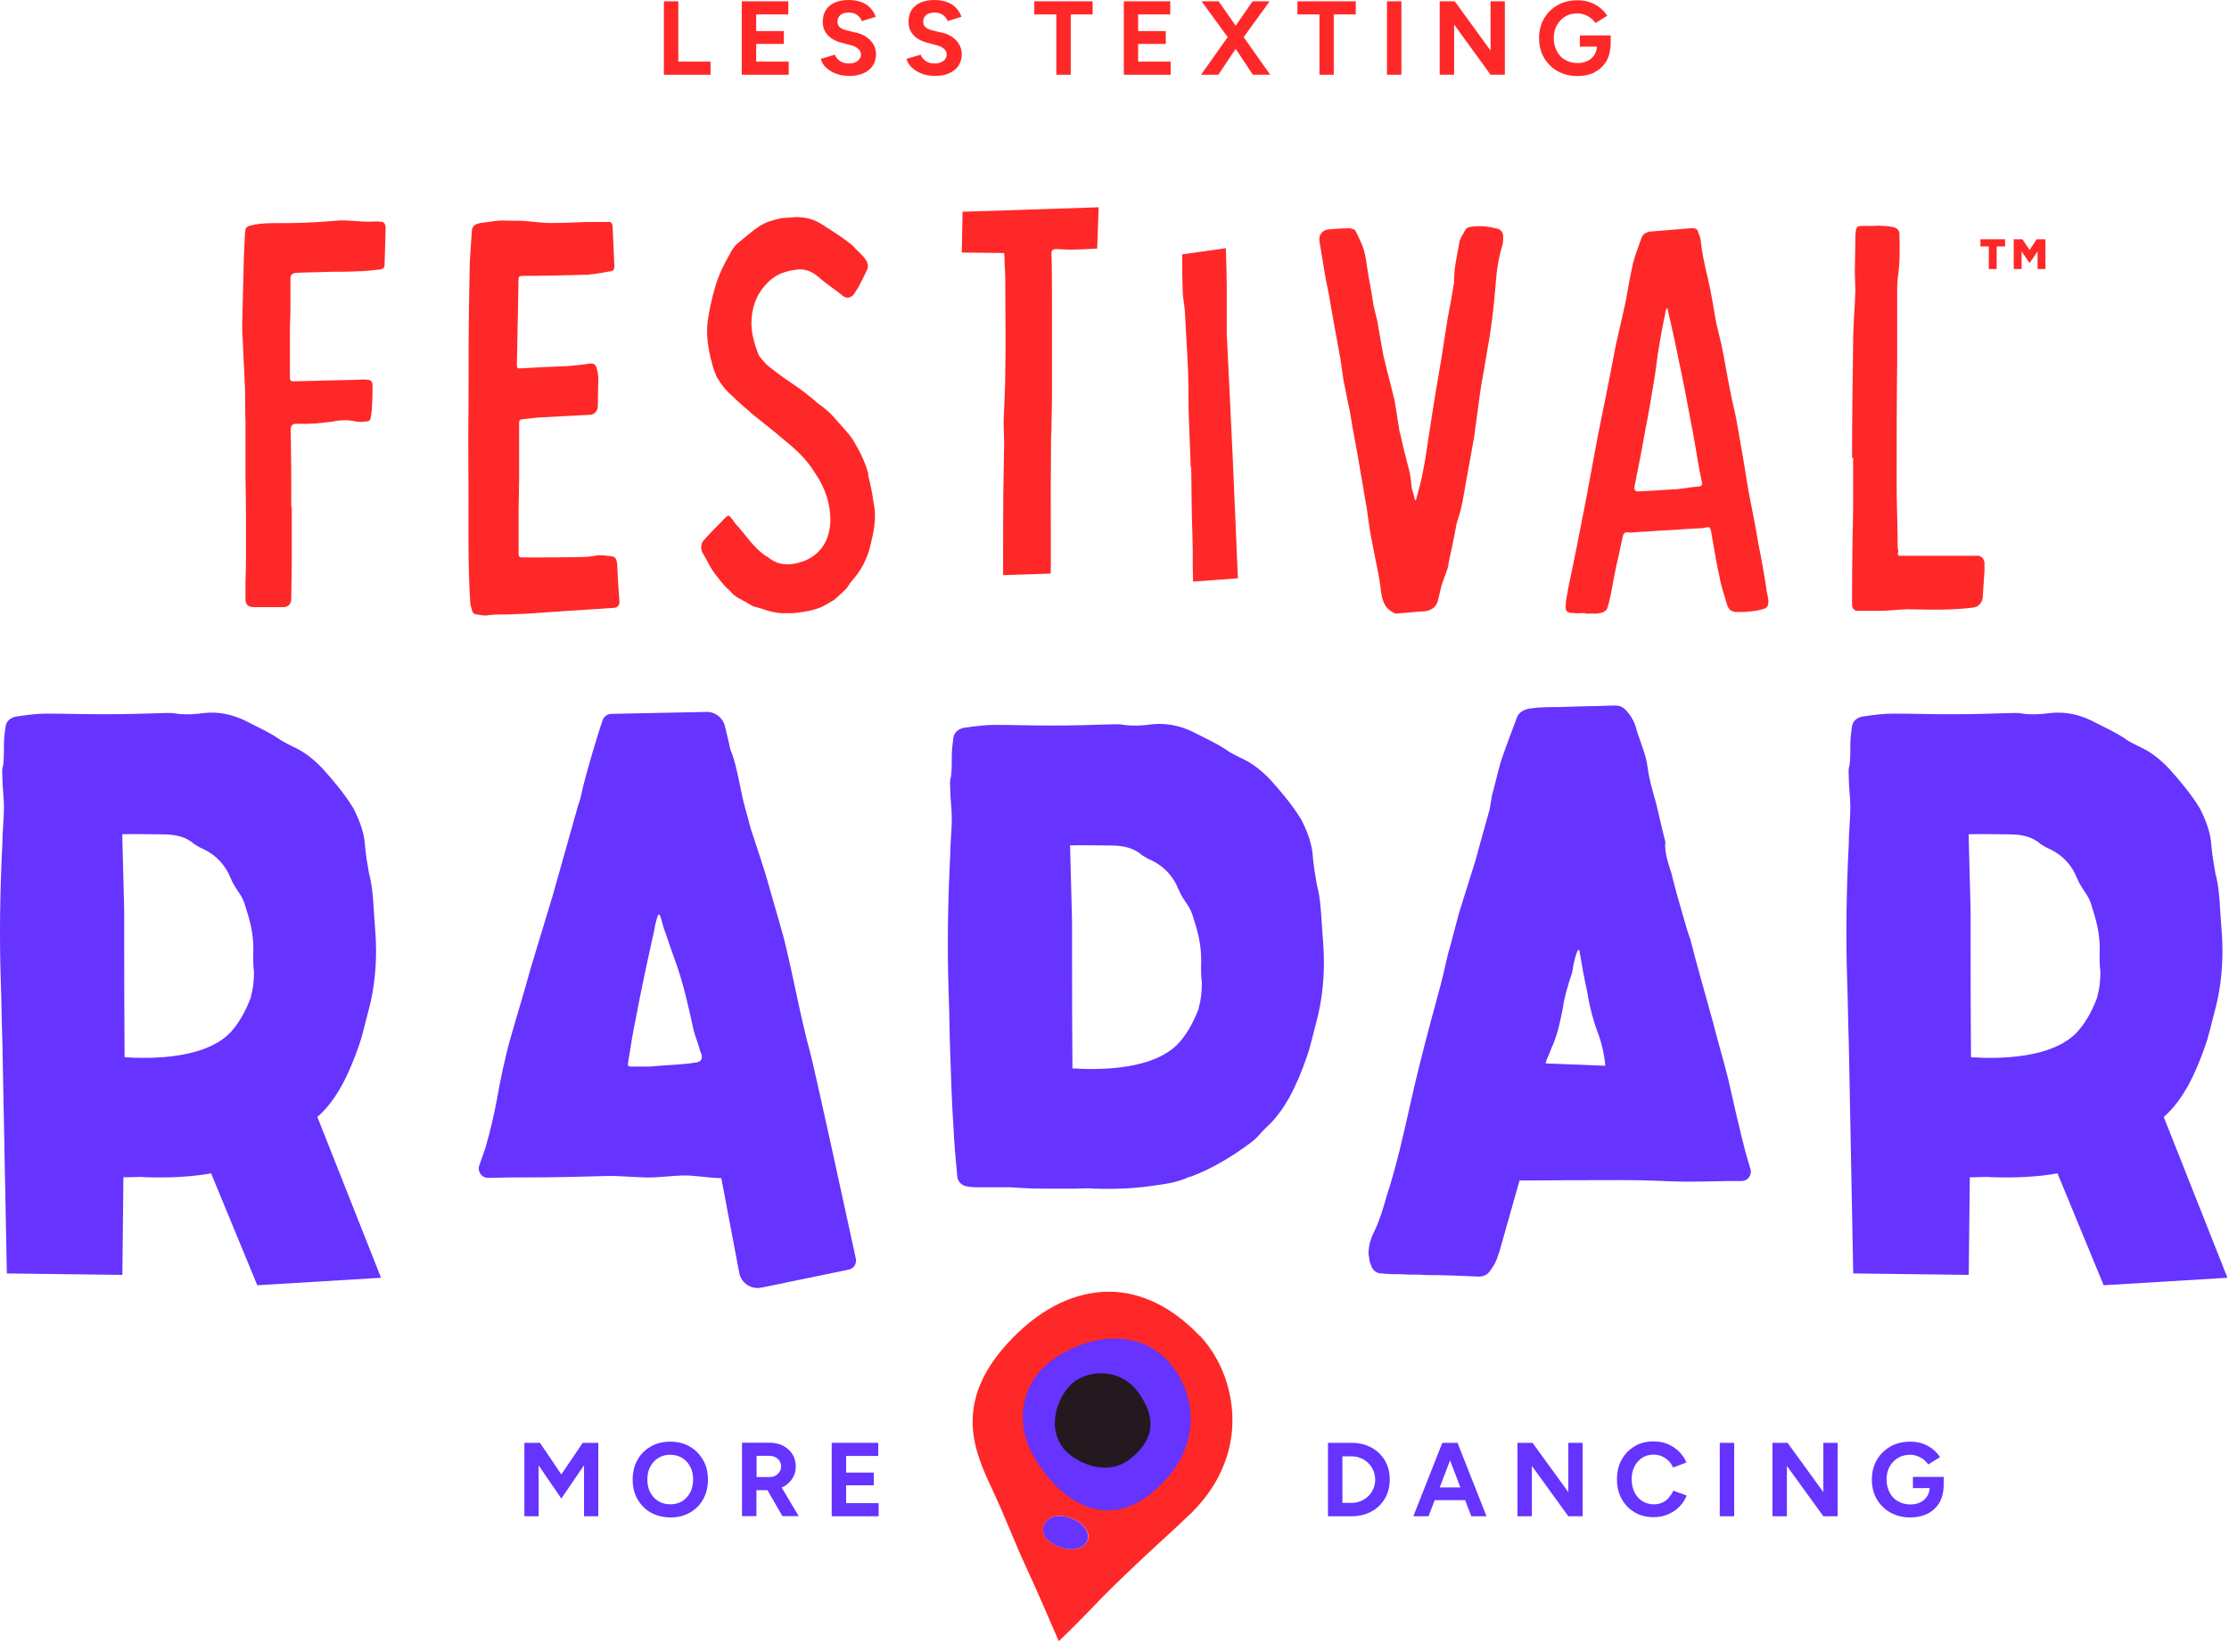 <?xml version="1.0" encoding="UTF-8"?>
<svg width="170px" height="126px" viewBox="0 0 170 126" version="1.1" xmlns="http://www.w3.org/2000/svg" xmlns:xlink="http://www.w3.org/1999/xlink">
    <title>Layer_4</title>
    <g id="Page-1" stroke="none" stroke-width="1" fill="none" fill-rule="evenodd">
        <g id="About-2" transform="translate(-122, -2196)" fill-rule="nonzero">
            <g id="Layer_4" transform="translate(122, 2196)">
                <polygon id="Path" fill="#FF2828" points="54.192 4.7 51.732 4.7 51.732 0.1 50.632 0.1 50.632 5.7 54.192 5.7"></polygon>
                <polygon id="Path" fill="#FF2828" points="60.152 4.7 57.672 4.7 57.672 3.35 59.782 3.35 59.782 2.37 57.672 2.37 57.672 1.1 60.122 1.1 60.122 0.1 56.572 0.1 56.572 5.7 60.152 5.7"></polygon>
                <path d="M65.282,2.49 L64.542,2.31 C64.332,2.26 64.172,2.18 64.052,2.08 C63.932,1.98 63.872,1.84 63.872,1.66 C63.872,1.44 63.952,1.26 64.102,1.14 C64.252,1.02 64.462,0.96 64.732,0.96 C65.002,0.96 65.212,1.02 65.382,1.15 C65.552,1.28 65.672,1.43 65.732,1.61 L66.792,1.28 C66.692,1.02 66.562,0.79 66.372,0.6 C66.192,0.41 65.962,0.26 65.692,0.16 C65.422,0.06 65.112,0 64.752,0 C64.112,0 63.622,0.15 63.272,0.44 C62.922,0.73 62.752,1.15 62.752,1.68 C62.752,1.96 62.812,2.2 62.932,2.41 C63.052,2.62 63.212,2.79 63.422,2.93 C63.632,3.07 63.872,3.18 64.142,3.25 L64.872,3.44 C65.122,3.5 65.312,3.6 65.452,3.72 C65.592,3.84 65.662,3.99 65.662,4.16 C65.662,4.36 65.572,4.53 65.392,4.66 C65.212,4.79 64.982,4.85 64.702,4.84 C64.432,4.84 64.212,4.77 64.042,4.64 C63.862,4.51 63.742,4.35 63.672,4.17 L62.602,4.49 C62.642,4.66 62.722,4.82 62.842,4.98 C62.962,5.13 63.122,5.27 63.322,5.4 C63.512,5.52 63.732,5.62 63.982,5.69 C64.232,5.76 64.492,5.79 64.772,5.79 C65.202,5.79 65.572,5.72 65.872,5.58 C66.172,5.44 66.412,5.25 66.572,5 C66.732,4.75 66.812,4.46 66.812,4.13 C66.812,3.76 66.682,3.42 66.412,3.11 C66.142,2.81 65.772,2.6 65.292,2.48 L65.282,2.49 Z" id="Path" fill="#FF2828"></path>
                <path d="M71.822,2.49 L71.082,2.31 C70.872,2.26 70.712,2.18 70.592,2.08 C70.472,1.98 70.412,1.84 70.412,1.66 C70.412,1.44 70.492,1.26 70.642,1.14 C70.792,1.02 71.002,0.96 71.272,0.96 C71.542,0.96 71.752,1.02 71.922,1.15 C72.092,1.28 72.212,1.43 72.272,1.61 L73.332,1.28 C73.232,1.02 73.102,0.79 72.912,0.6 C72.732,0.41 72.502,0.26 72.232,0.16 C71.962,0.06 71.652,0 71.292,0 C70.652,0 70.162,0.15 69.812,0.44 C69.462,0.73 69.292,1.15 69.292,1.68 C69.292,1.96 69.352,2.2 69.472,2.41 C69.592,2.62 69.752,2.79 69.962,2.93 C70.172,3.07 70.412,3.18 70.682,3.25 L71.412,3.44 C71.662,3.5 71.852,3.6 71.992,3.72 C72.132,3.84 72.202,3.99 72.202,4.16 C72.202,4.36 72.112,4.53 71.932,4.66 C71.752,4.79 71.522,4.85 71.242,4.84 C70.972,4.84 70.752,4.77 70.582,4.64 C70.402,4.51 70.282,4.35 70.212,4.17 L69.142,4.49 C69.182,4.66 69.262,4.82 69.382,4.98 C69.502,5.13 69.662,5.27 69.862,5.4 C70.052,5.52 70.272,5.62 70.522,5.69 C70.772,5.76 71.032,5.79 71.312,5.79 C71.742,5.79 72.112,5.72 72.412,5.58 C72.712,5.44 72.952,5.25 73.112,5 C73.272,4.75 73.352,4.46 73.352,4.13 C73.352,3.76 73.222,3.42 72.952,3.11 C72.682,2.81 72.312,2.6 71.832,2.48 L71.822,2.49 Z" id="Path" fill="#FF2828"></path>
                <polygon id="Path" fill="#FF2828" points="80.562 5.7 81.662 5.7 81.662 1.1 83.332 1.1 83.332 0.1 78.882 0.1 78.882 1.1 80.562 1.1"></polygon>
                <polygon id="Path" fill="#FF2828" points="89.282 4.7 86.802 4.7 86.802 3.35 88.912 3.35 88.912 2.37 86.802 2.37 86.802 1.1 89.252 1.1 89.252 0.1 85.712 0.1 85.712 5.7 89.282 5.7"></polygon>
                <polygon id="Path" fill="#FF2828" points="96.832 0.1 95.532 0.1 94.242 1.96 92.942 0.1 91.642 0.1 93.632 2.83 91.602 5.7 92.922 5.7 94.242 3.72 95.552 5.7 96.872 5.7 94.852 2.83"></polygon>
                <polygon id="Path" fill="#FF2828" points="100.632 5.7 101.722 5.7 101.722 1.1 103.402 1.1 103.402 0.1 98.952 0.1 98.952 1.1 100.632 1.1"></polygon>
                <rect id="Rectangle" fill="#FF2828" x="105.782" y="0.1" width="1.1" height="5.6"></rect>
                <polygon id="Path" fill="#FF2828" points="113.682 3.86 110.952 0.1 109.802 0.1 109.802 5.7 110.902 5.7 110.902 1.87 113.682 5.7 114.772 5.7 114.772 0.1 113.682 0.1"></polygon>
                <path d="M121.622,5.5 C122.002,5.31 122.302,5.02 122.522,4.65 C122.722,4.3 122.822,3.87 122.842,3.38 L122.842,3.38 L122.842,2.7 L120.492,2.7 L120.492,3.56 L121.792,3.56 C121.782,3.79 121.722,3.99 121.612,4.17 C121.482,4.37 121.312,4.53 121.092,4.64 C120.872,4.75 120.622,4.81 120.332,4.81 C119.972,4.81 119.652,4.73 119.372,4.57 C119.092,4.41 118.882,4.18 118.732,3.89 C118.582,3.6 118.502,3.27 118.502,2.91 C118.502,2.55 118.582,2.21 118.732,1.93 C118.892,1.65 119.102,1.43 119.372,1.26 C119.642,1.1 119.952,1.02 120.312,1.02 C120.492,1.02 120.662,1.05 120.842,1.12 C121.022,1.18 121.182,1.27 121.322,1.38 C121.472,1.49 121.592,1.62 121.682,1.76 L122.582,1.2 C122.432,0.97 122.252,0.77 122.022,0.59 C121.792,0.41 121.542,0.27 121.262,0.17 C120.972,0.07 120.662,0.02 120.322,0.02 C119.752,0.02 119.242,0.14 118.802,0.39 C118.362,0.64 118.012,0.98 117.762,1.41 C117.512,1.84 117.382,2.34 117.382,2.91 C117.382,3.48 117.502,3.97 117.762,4.41 C118.012,4.84 118.362,5.19 118.802,5.43 C119.242,5.68 119.752,5.8 120.322,5.8 C120.822,5.8 121.252,5.7 121.642,5.51 L121.622,5.5 Z" id="Path" fill="#FF2828"></path>
                <polygon id="Path" fill="#FF2828" points="151.042 18.8 151.682 18.8 151.682 20.52 152.282 20.52 152.282 18.8 152.922 18.8 152.922 18.25 151.042 18.25"></polygon>
                <polygon id="Path" fill="#FF2828" points="155.332 18.25 154.792 19.06 154.242 18.25 153.582 18.25 153.582 20.52 154.182 20.52 154.182 19.18 154.792 20.06 155.402 19.18 155.402 20.52 156.002 20.52 156.002 18.25"></polygon>
                <path d="M28.922,16.89 C28.462,16.89 28.002,16.93 27.532,16.89 C26.982,16.85 26.522,16.81 25.982,16.81 L24.222,16.94 C23.932,16.94 23.632,16.98 23.342,16.98 C22.502,17.02 21.662,17.02 20.822,17.02 C20.192,17.02 19.602,17.06 19.012,17.23 C18.882,17.27 18.762,17.36 18.722,17.48 C18.722,17.61 18.682,17.73 18.682,17.82 C18.642,18.41 18.642,18.95 18.602,19.54 C18.562,21.26 18.522,22.98 18.472,24.71 C18.472,25.09 18.472,25.51 18.512,25.89 C18.552,27.15 18.642,28.37 18.682,29.63 C18.722,30.47 18.682,31.27 18.722,32.11 L18.722,36.31 C18.762,38.12 18.762,39.96 18.762,41.77 C18.762,42.61 18.762,43.45 18.722,44.29 L18.722,45.68 C18.722,46.1 18.892,46.27 19.312,46.31 L21.582,46.31 C21.962,46.31 22.212,46.1 22.212,45.68 C22.212,44.76 22.252,43.87 22.252,42.95 L22.252,38.66 L22.212,38.66 L22.212,36.1 C22.212,34.97 22.172,33.87 22.172,32.74 C22.172,32.46 22.312,32.32 22.592,32.32 L22.672,32.32 C23.592,32.36 24.482,32.28 25.402,32.15 C25.992,32.02 26.582,32.02 27.162,32.15 C27.412,32.19 27.622,32.19 27.872,32.15 C28.162,32.15 28.252,32.07 28.292,31.77 C28.332,31.52 28.372,31.22 28.372,30.93 C28.412,30.43 28.412,29.92 28.412,29.42 C28.412,29.08 28.282,28.96 27.952,28.96 C27.782,28.92 27.572,28.96 27.402,28.96 C26.392,29 25.342,29 24.332,29.04 C23.702,29.04 23.072,29.08 22.402,29.08 C22.209,29.107 22.112,29.023 22.112,28.83 L22.112,25.05 C22.112,24.59 22.152,24.08 22.152,23.62 L22.152,21.23 C22.152,20.977 22.292,20.837 22.572,20.81 C23.412,20.77 24.332,20.77 25.172,20.73 C25.882,20.73 26.602,20.73 27.312,20.69 C27.862,20.69 28.402,20.61 28.952,20.56 C29.242,20.52 29.332,20.43 29.332,20.14 C29.372,19.22 29.372,18.33 29.412,17.41 L29.412,17.37 C29.372,16.99 29.282,16.91 28.912,16.91 L28.922,16.89 Z" id="Path" fill="#FF2828"></path>
                <path d="M47.032,42.81 C46.992,42.6 46.902,42.47 46.652,42.43 C46.312,42.39 45.982,42.35 45.642,42.35 C45.302,42.39 44.932,42.48 44.552,42.48 C43.002,42.52 41.402,42.52 39.802,42.52 C39.636,42.52 39.552,42.437 39.552,42.27 L39.552,38.99 C39.552,38.19 39.592,37.39 39.592,36.6 L39.592,32.27 C39.592,32.06 39.672,31.98 39.842,31.98 L40.972,31.85 C42.312,31.77 43.622,31.72 44.962,31.64 C45.302,31.64 45.552,31.39 45.592,31.05 C45.592,30.34 45.632,29.62 45.632,28.91 C45.632,28.66 45.592,28.36 45.502,28.07 C45.462,27.82 45.252,27.69 45.002,27.73 C44.792,27.73 44.622,27.81 44.412,27.81 C43.912,27.85 43.402,27.94 42.862,27.94 C42.272,27.98 41.682,27.98 41.102,28.02 C40.602,28.06 40.132,28.06 39.632,28.1 C39.462,28.1 39.422,28.06 39.422,27.89 L39.422,27.72 C39.462,26.38 39.462,25.07 39.502,23.73 C39.502,22.97 39.542,22.22 39.542,21.42 C39.542,21.08 39.582,21.04 39.922,21.04 C41.472,21.04 43.032,21 44.632,20.96 C44.762,20.96 44.922,20.96 45.092,20.92 C45.552,20.88 45.972,20.79 46.432,20.71 C46.722,20.71 46.892,20.58 46.852,20.25 C46.812,19.28 46.772,18.28 46.722,17.31 C46.722,17.02 46.592,16.89 46.302,16.93 L44.752,16.93 C43.832,16.97 42.902,17.01 41.982,17.01 C41.062,17.01 40.172,16.8 39.252,16.84 C38.792,16.84 38.372,16.8 37.912,16.84 C37.492,16.88 37.072,16.97 36.652,17.01 C36.192,17.09 35.982,17.26 35.982,17.72 C35.902,18.81 35.812,19.9 35.812,20.95 C35.732,24.35 35.732,27.76 35.732,31.16 C35.692,33.39 35.732,35.65 35.732,37.88 C35.732,40.57 35.692,43.21 35.862,45.9 C35.862,46.11 35.942,46.32 35.992,46.53 C36.042,46.74 36.162,46.87 36.412,46.87 C36.622,46.91 36.832,46.95 37.042,46.95 L37.122,46.95 C37.122,46.95 37.252,46.91 37.332,46.91 C37.752,46.87 38.132,46.87 38.552,46.87 C39.432,46.83 40.272,46.83 41.112,46.74 C41.992,46.7 42.832,46.61 43.712,46.57 C44.762,46.49 45.812,46.44 46.862,46.36 C47.112,46.32 47.202,46.19 47.242,45.98 L47.242,45.81 C47.162,44.89 47.112,43.96 47.072,43.04 C47.072,42.96 47.032,42.87 47.032,42.79 L47.032,42.81 Z" id="Path" fill="#FF2828"></path>
                <path d="M66.232,36.17 C65.982,35.2 65.522,34.32 65.012,33.48 C64.592,32.89 64.042,32.35 63.582,31.8 C63.242,31.42 62.782,31.04 62.362,30.75 C61.732,30.2 61.102,29.7 60.392,29.24 C59.762,28.82 59.092,28.32 58.462,27.81 C58.252,27.56 58.042,27.35 57.872,27.1 C57.532,26.22 57.242,25.29 57.322,24.33 C57.402,23.15 57.822,22.27 58.582,21.52 C59.252,20.85 60.052,20.64 60.892,20.55 C61.522,20.51 61.982,20.76 62.442,21.14 C62.992,21.64 63.662,22.06 64.292,22.57 C64.542,22.78 64.842,22.74 65.092,22.49 C65.222,22.28 65.342,22.11 65.472,21.9 C65.682,21.52 65.892,21.06 66.102,20.64 C66.272,20.3 66.182,20.05 66.022,19.8 C65.732,19.38 65.352,19.13 65.052,18.75 C64.342,18.16 63.542,17.66 62.742,17.15 C62.112,16.73 61.482,16.56 60.722,16.56 C60.342,16.6 59.962,16.6 59.592,16.64 C59.002,16.77 58.372,16.93 57.832,17.31 C57.332,17.65 56.862,18.07 56.402,18.44 C56.062,18.69 55.852,18.99 55.692,19.32 C55.192,20.2 54.772,21.04 54.512,22.01 C54.262,22.85 54.092,23.69 53.962,24.57 C53.832,25.83 54.092,27.05 54.462,28.27 C54.542,28.4 54.592,28.61 54.672,28.77 C54.962,29.27 55.382,29.82 55.852,30.2 C56.272,30.62 56.692,31 57.152,31.38 C57.442,31.67 57.782,31.88 58.122,32.18 C58.832,32.73 59.512,33.31 60.222,33.9 C61.022,34.57 61.732,35.33 62.242,36.21 C62.952,37.26 63.332,38.44 63.332,39.7 C63.292,41.09 62.702,42.26 61.272,42.81 C61.232,42.81 61.192,42.85 61.142,42.85 C60.382,43.1 59.632,43.14 58.962,42.77 C58.712,42.6 58.542,42.48 58.332,42.35 C57.412,41.72 56.862,40.75 56.102,39.96 C56.062,39.92 56.022,39.83 55.972,39.79 C55.892,39.66 55.842,39.58 55.762,39.5 C55.592,39.29 55.552,39.29 55.342,39.46 C54.792,40.05 54.212,40.59 53.702,41.18 C53.452,41.39 53.412,41.85 53.572,42.15 C53.702,42.36 53.822,42.57 53.952,42.82 C54.122,43.16 54.292,43.45 54.542,43.79 C54.832,44.17 55.132,44.55 55.462,44.88 C55.632,45.01 55.752,45.17 55.922,45.34 C56.092,45.47 56.302,45.63 56.512,45.72 C56.802,45.89 57.142,46.06 57.392,46.22 C57.602,46.3 57.852,46.35 58.102,46.43 C58.692,46.64 59.322,46.81 60.072,46.77 L60.452,46.77 C61.212,46.69 61.962,46.6 62.722,46.27 L63.602,45.77 C63.852,45.56 64.152,45.27 64.442,45.01 C64.612,44.84 64.732,44.63 64.902,44.38 C65.612,43.62 66.122,42.7 66.372,41.65 C66.452,41.36 66.502,41.06 66.582,40.73 C66.752,39.89 66.792,39.09 66.622,38.34 C66.542,37.63 66.372,36.91 66.202,36.2 L66.232,36.17 Z" id="Path" fill="#FF2828"></path>
                <path d="M76.632,20.24 C76.672,20.87 76.672,21.5 76.672,22.13 C76.672,23.18 76.712,27.11 76.672,28.16 C76.672,29.5 76.592,30.85 76.542,32.19 C76.542,32.74 76.582,33.28 76.582,33.87 C76.582,34.71 76.542,35.55 76.542,36.35 C76.502,37.19 76.502,42.69 76.502,43.87 L80.132,43.75 C80.172,42.87 80.112,37.11 80.152,35.18 C80.152,34.34 80.152,33.46 80.192,32.62 C80.192,31.82 80.232,31.07 80.232,30.27 L80.232,23.15 C80.232,21.89 80.232,20.59 80.192,19.29 C80.192,19.097 80.306,19 80.532,19 C80.872,19 81.202,19.04 81.542,19.04 C82.252,19.04 82.972,19 83.682,18.96 L83.792,15.81 L73.412,16.15 L73.352,19.26 L76.582,19.3 C76.622,19.64 76.622,19.97 76.622,20.27 L76.632,20.24 Z" id="Path" fill="#FF2828"></path>
                <path d="M93.562,25.46 C93.552,24.28 93.572,23.1 93.562,21.93 C93.562,21.13 93.522,19.72 93.492,18.93 L90.162,19.4 C90.162,20.28 90.162,21.17 90.202,22.09 C90.192,22.68 90.342,23.22 90.372,23.81 C90.472,25.99 90.662,28.17 90.642,30.36 C90.642,32.13 90.772,33.89 90.812,35.65 L90.852,35.65 C90.872,36.87 90.882,39.5 90.942,40.72 C91.002,42.9 90.932,42.21 90.992,44.36 L94.412,44.11 C94.342,42.6 94.122,37.18 94.022,35.04 C93.872,31.85 93.722,28.66 93.562,25.47 L93.562,25.46 Z" id="Path" fill="#FF2828"></path>
                <path d="M114.182,17.44 C113.512,17.27 112.842,17.19 112.122,17.31 C111.952,17.35 111.832,17.39 111.742,17.56 C111.572,17.9 111.322,18.19 111.282,18.61 C111.112,19.58 110.862,20.58 110.902,21.59 C110.902,21.63 110.902,21.67 110.862,21.72 C110.732,22.6 110.572,23.44 110.402,24.32 C110.232,25.41 110.062,26.46 109.902,27.51 C109.732,28.6 109.522,29.69 109.352,30.79 C109.222,31.59 109.102,32.43 108.972,33.23 C108.842,34.11 108.722,34.95 108.552,35.83 C108.422,36.59 108.212,37.34 108.002,38.1 C108.002,38.1 107.989,38.127 107.962,38.18 C107.962,38.18 107.922,38.1 107.882,38.05 C107.842,37.76 107.752,37.5 107.672,37.25 C107.632,36.83 107.592,36.41 107.502,35.99 C107.252,35.02 107.002,34.06 106.792,33.09 C106.752,32.96 106.712,32.84 106.712,32.71 C106.582,32 106.502,31.32 106.372,30.61 C106.122,29.52 105.822,28.47 105.572,27.38 C105.532,27.3 105.532,27.17 105.492,27.04 C105.362,26.33 105.242,25.61 105.112,24.9 C105.032,24.23 104.772,23.6 104.692,22.88 C104.562,22 104.352,21.07 104.232,20.15 C104.152,19.52 104.022,18.93 103.732,18.34 C103.652,18.13 103.522,17.88 103.392,17.63 C103.352,17.55 103.222,17.46 103.142,17.46 C103.012,17.42 102.852,17.38 102.682,17.42 C102.222,17.42 101.762,17.46 101.292,17.5 C100.872,17.54 100.582,17.92 100.622,18.34 C100.752,19.14 100.872,19.89 101.002,20.65 C101.132,21.49 101.342,22.29 101.462,23.13 C101.712,24.52 101.962,25.94 102.222,27.33 C102.302,27.92 102.392,28.51 102.472,29.05 C102.642,29.81 102.762,30.56 102.932,31.28 C103.012,31.78 103.102,32.29 103.182,32.75 C103.392,33.88 103.602,34.98 103.772,36.07 C103.942,36.95 104.062,37.83 104.232,38.72 C104.362,39.64 104.482,40.61 104.692,41.58 C104.902,42.76 105.192,43.89 105.322,45.07 C105.402,45.66 105.532,46.25 106.082,46.62 C106.252,46.7 106.372,46.83 106.542,46.79 C107.252,46.75 108.012,46.66 108.722,46.62 C109.222,46.54 109.602,46.24 109.692,45.7 C109.772,45.36 109.862,44.99 109.942,44.65 C110.072,44.23 110.282,43.77 110.402,43.35 C110.442,43.22 110.482,43.1 110.482,42.93 C110.692,41.96 110.902,41 111.072,40.03 C111.152,39.65 111.322,39.27 111.412,38.85 C111.582,38.14 111.702,37.38 111.832,36.62 C111.962,35.86 112.122,35.11 112.252,34.31 C112.332,33.81 112.462,33.26 112.502,32.76 C112.672,31.63 112.792,30.53 112.962,29.44 C113.132,28.47 113.302,27.51 113.462,26.54 C113.752,24.99 113.922,23.43 114.052,21.88 C114.132,20.79 114.262,19.7 114.602,18.65 C114.642,18.44 114.642,18.23 114.642,18.02 C114.642,17.73 114.472,17.52 114.182,17.43 L114.182,17.44 Z" id="Path" fill="#FF2828"></path>
                <path d="M134.662,44.53 C134.492,43.52 134.322,42.51 134.112,41.51 C133.902,40.17 133.612,38.82 133.352,37.44 C133.062,35.63 132.762,33.83 132.432,32.02 C132.302,31.31 132.092,30.59 131.972,29.88 C131.722,28.7 131.552,27.53 131.302,26.35 C131.172,25.76 131.012,25.17 130.882,24.59 C130.672,23.41 130.502,22.24 130.212,21.06 C130.002,20.14 129.792,19.25 129.712,18.33 C129.672,18.08 129.582,17.87 129.502,17.66 C129.462,17.49 129.332,17.45 129.212,17.41 L128.922,17.41 C127.912,17.49 126.902,17.58 125.902,17.66 C125.482,17.7 125.232,17.91 125.142,18.29 C124.932,18.88 124.722,19.42 124.552,20.05 C124.342,20.97 124.172,21.94 124.002,22.91 C123.752,24.13 123.452,25.3 123.202,26.48 C122.782,28.75 122.322,30.98 121.862,33.24 C121.572,34.75 121.312,36.26 121.022,37.78 C120.562,40.17 120.102,42.53 119.592,44.92 C119.552,45.3 119.422,45.68 119.422,46.05 C119.342,46.64 119.502,46.76 120.052,46.76 C120.342,46.8 120.602,46.76 120.892,46.76 L120.892,46.8 L121.812,46.8 C121.982,46.76 122.152,46.76 122.312,46.67 C122.392,46.63 122.522,46.54 122.562,46.46 C122.692,46.08 122.772,45.7 122.852,45.33 C123.022,44.41 123.192,43.48 123.402,42.6 C123.532,42.01 123.652,41.42 123.782,40.84 C123.836,40.673 123.949,40.59 124.122,40.59 C124.332,40.63 124.542,40.63 124.752,40.59 C125.462,40.55 126.142,40.51 126.812,40.46 C127.782,40.42 128.742,40.33 129.712,40.29 C129.882,40.29 130.052,40.25 130.212,40.21 C130.382,40.21 130.462,40.25 130.462,40.42 C130.462,40.46 130.502,40.5 130.502,40.55 C130.712,41.68 130.882,42.86 131.132,43.95 C131.262,44.71 131.512,45.42 131.722,46.13 C131.852,46.55 132.102,46.68 132.482,46.68 C132.822,46.68 133.152,46.68 133.492,46.64 C133.832,46.6 134.122,46.56 134.412,46.47 C134.792,46.39 134.872,46.22 134.872,45.84 C134.872,45.76 134.832,45.63 134.832,45.55 C134.752,45.21 134.702,44.88 134.662,44.54 L134.662,44.53 Z M129.662,37.1 C129.072,37.14 128.532,37.23 127.942,37.31 C126.972,37.35 126.012,37.44 125.002,37.48 C124.722,37.507 124.609,37.38 124.662,37.1 C124.952,35.63 125.252,34.16 125.502,32.69 C125.752,31.51 125.922,30.34 126.132,29.16 C126.302,28.19 126.382,27.23 126.552,26.3 C126.682,25.5 126.842,24.66 127.012,23.86 C127.012,23.73 127.092,23.65 127.092,23.52 L127.172,23.52 C127.462,24.82 127.762,26.08 128.012,27.38 C128.352,28.93 128.642,30.49 128.932,32.04 C129.182,33.3 129.392,34.56 129.602,35.82 C129.682,36.16 129.732,36.49 129.812,36.83 C129.812,37 129.772,37.08 129.642,37.08 L129.662,37.1 Z" id="Shape" fill="#FF2828"></path>
                <path d="M150.742,42.39 L145.112,42.39 C144.692,42.39 144.732,42.39 144.772,42.01 C144.772,41.93 144.772,41.88 144.732,41.84 C144.732,40.16 144.652,38.52 144.652,36.88 C144.652,33.81 144.652,30.7 144.692,27.64 L144.692,22.35 C144.692,21.97 144.692,21.59 144.732,21.26 C144.902,20.13 144.902,18.95 144.862,17.82 C144.862,17.61 144.732,17.44 144.522,17.36 C144.232,17.28 143.892,17.23 143.552,17.23 C143.302,17.19 143.052,17.23 142.842,17.23 L141.922,17.23 C141.672,17.27 141.582,17.31 141.542,17.61 C141.502,17.9 141.502,18.16 141.502,18.45 C141.502,19.21 141.462,19.96 141.462,20.76 C141.462,21.22 141.502,21.73 141.502,22.19 C141.462,23.53 141.332,24.88 141.332,26.22 C141.292,29.12 141.252,32.02 141.252,34.92 L141.332,34.92 L141.332,38.78 C141.292,40.92 141.252,43.07 141.252,45.21 L141.252,46.09 C141.252,46.43 141.462,46.64 141.752,46.59 L143.352,46.59 C143.812,46.59 144.272,46.55 144.742,46.51 C144.992,46.51 145.242,46.47 145.502,46.47 C147.182,46.51 148.862,46.55 150.502,46.34 C150.752,46.3 150.922,46.21 151.052,46 C151.182,45.83 151.222,45.66 151.222,45.45 C151.262,44.82 151.302,44.19 151.352,43.56 L151.352,42.93 C151.312,42.59 151.102,42.38 150.762,42.38 L150.742,42.39 Z" id="Path" fill="#FF2828"></path>
                <polygon id="Path" fill="#6633FF" points="42.812 112.46 41.182 110.05 39.992 110.05 39.992 115.65 41.082 115.65 41.082 111.77 42.812 114.3 44.542 111.76 44.542 115.65 45.632 115.65 45.632 110.05 44.442 110.05"></polygon>
                <path d="M52.602,110.33 C52.172,110.08 51.672,109.96 51.112,109.96 C50.552,109.96 50.062,110.08 49.632,110.33 C49.202,110.58 48.862,110.91 48.622,111.35 C48.372,111.78 48.252,112.29 48.252,112.86 C48.252,113.43 48.372,113.92 48.622,114.35 C48.872,114.78 49.202,115.13 49.642,115.37 C50.082,115.61 50.572,115.74 51.142,115.74 C51.712,115.74 52.192,115.62 52.622,115.37 C53.052,115.12 53.392,114.78 53.632,114.35 C53.872,113.92 53.992,113.42 53.992,112.86 C53.992,112.3 53.872,111.79 53.622,111.36 C53.372,110.93 53.042,110.58 52.612,110.34 L52.602,110.33 Z M52.642,113.83 C52.492,114.11 52.292,114.33 52.032,114.5 C51.772,114.66 51.472,114.74 51.132,114.74 C50.792,114.74 50.482,114.66 50.212,114.5 C49.942,114.34 49.742,114.11 49.592,113.83 C49.442,113.55 49.372,113.22 49.372,112.85 C49.372,112.48 49.442,112.15 49.592,111.87 C49.742,111.59 49.952,111.36 50.212,111.2 C50.472,111.04 50.772,110.96 51.112,110.96 C51.452,110.96 51.762,111.04 52.022,111.2 C52.282,111.36 52.492,111.58 52.642,111.87 C52.792,112.15 52.862,112.48 52.862,112.85 C52.862,113.22 52.792,113.54 52.642,113.83 Z" id="Shape" fill="#6633FF"></path>
                <path d="M59.692,113.43 C60.002,113.28 60.242,113.06 60.422,112.79 C60.602,112.52 60.692,112.2 60.692,111.85 C60.692,111.5 60.602,111.18 60.432,110.91 C60.262,110.64 60.022,110.43 59.722,110.27 C59.422,110.12 59.072,110.04 58.672,110.04 L56.592,110.04 L56.592,115.64 L57.692,115.64 L57.692,113.66 L58.532,113.66 L59.672,115.64 L60.912,115.64 L59.612,113.45 C59.612,113.45 59.662,113.44 59.692,113.42 L59.692,113.43 Z M59.442,112.27 C59.362,112.39 59.262,112.49 59.132,112.56 C59.002,112.63 58.852,112.66 58.692,112.66 L57.702,112.66 L57.702,111.04 L58.642,111.04 C58.912,111.04 59.142,111.11 59.312,111.26 C59.482,111.41 59.572,111.6 59.572,111.84 C59.572,112 59.532,112.13 59.452,112.26 L59.442,112.27 Z" id="Shape" fill="#6633FF"></path>
                <polygon id="Path" fill="#6633FF" points="64.532 113.29 66.642 113.29 66.642 112.32 64.532 112.32 64.532 111.05 66.982 111.05 66.982 110.05 63.432 110.05 63.432 115.65 67.012 115.65 67.012 114.65 64.532 114.65"></polygon>
                <path d="M104.592,110.41 C104.152,110.17 103.642,110.05 103.072,110.05 L101.282,110.05 L101.282,115.65 L103.072,115.65 C103.642,115.65 104.152,115.53 104.592,115.29 C105.032,115.05 105.372,114.72 105.622,114.3 C105.872,113.88 105.992,113.4 105.992,112.85 C105.992,112.3 105.872,111.82 105.622,111.4 C105.372,110.98 105.032,110.65 104.592,110.41 L104.592,110.41 Z M104.742,113.55 C104.652,113.77 104.522,113.95 104.362,114.11 C104.202,114.27 104.012,114.4 103.792,114.49 C103.572,114.58 103.332,114.63 103.082,114.63 L102.382,114.63 L102.382,111.08 L103.082,111.08 C103.342,111.08 103.572,111.13 103.792,111.22 C104.012,111.31 104.202,111.44 104.362,111.6 C104.522,111.76 104.652,111.95 104.742,112.16 C104.832,112.38 104.882,112.61 104.882,112.86 C104.882,113.11 104.832,113.34 104.742,113.56 L104.742,113.55 Z" id="Shape" fill="#6633FF"></path>
                <path d="M111.102,110.05 L110.002,110.05 L107.792,115.65 L108.952,115.65 L109.422,114.42 L111.742,114.42 L112.212,115.65 L113.372,115.65 L111.162,110.05 L111.092,110.05 L111.102,110.05 Z M109.802,113.45 L110.592,111.39 L111.382,113.45 L109.802,113.45 L109.802,113.45 Z" id="Shape" fill="#6633FF"></path>
                <polygon id="Path" fill="#6633FF" points="119.612 113.81 116.882 110.05 115.732 110.05 115.732 115.65 116.832 115.65 116.832 111.81 119.612 115.65 120.702 115.65 120.702 110.05 119.612 110.05"></polygon>
                <path d="M127.272,114.25 C127.122,114.4 126.962,114.53 126.772,114.61 C126.582,114.7 126.372,114.74 126.142,114.74 C125.812,114.74 125.522,114.66 125.262,114.5 C125.002,114.34 124.802,114.11 124.662,113.83 C124.522,113.54 124.442,113.21 124.442,112.84 C124.442,112.47 124.512,112.14 124.652,111.86 C124.792,111.58 124.992,111.36 125.242,111.19 C125.492,111.03 125.782,110.95 126.112,110.95 C126.332,110.95 126.542,110.99 126.732,111.07 C126.922,111.15 127.092,111.27 127.242,111.41 C127.392,111.55 127.512,111.73 127.602,111.93 L128.622,111.55 C128.492,111.24 128.302,110.96 128.052,110.71 C127.802,110.47 127.512,110.28 127.182,110.14 C126.852,110 126.492,109.94 126.112,109.94 C125.572,109.94 125.082,110.06 124.672,110.31 C124.252,110.56 123.922,110.9 123.682,111.33 C123.442,111.76 123.322,112.26 123.322,112.83 C123.322,113.4 123.442,113.9 123.682,114.33 C123.922,114.76 124.252,115.11 124.672,115.35 C125.092,115.6 125.572,115.72 126.122,115.72 C126.512,115.72 126.872,115.65 127.202,115.51 C127.532,115.37 127.822,115.18 128.072,114.93 C128.322,114.68 128.512,114.39 128.642,114.07 L127.622,113.7 C127.532,113.9 127.412,114.08 127.262,114.24 L127.272,114.25 Z" id="Path" fill="#6633FF"></path>
                <rect id="Rectangle" fill="#6633FF" x="131.162" y="110.05" width="1.1" height="5.6"></rect>
                <polygon id="Path" fill="#6633FF" points="139.062 113.81 136.332 110.05 135.182 110.05 135.182 115.65 136.282 115.65 136.282 111.81 139.062 115.65 140.152 115.65 140.152 110.05 139.062 110.05"></polygon>
                <path d="M145.872,113.5 L147.172,113.5 C147.162,113.73 147.102,113.93 146.992,114.11 C146.862,114.31 146.692,114.47 146.472,114.58 C146.252,114.69 146.002,114.75 145.712,114.75 C145.352,114.75 145.032,114.67 144.752,114.51 C144.472,114.35 144.262,114.12 144.112,113.83 C143.962,113.54 143.882,113.21 143.882,112.85 C143.882,112.49 143.962,112.15 144.112,111.87 C144.272,111.59 144.482,111.37 144.752,111.2 C145.022,111.04 145.332,110.96 145.692,110.96 C145.872,110.96 146.042,110.99 146.222,111.06 C146.402,111.12 146.562,111.21 146.702,111.32 C146.842,111.43 146.972,111.56 147.062,111.7 L147.962,111.14 C147.812,110.91 147.632,110.71 147.402,110.53 C147.172,110.35 146.922,110.21 146.642,110.11 C146.352,110.01 146.042,109.96 145.702,109.96 C145.132,109.96 144.622,110.08 144.182,110.33 C143.742,110.58 143.392,110.92 143.142,111.35 C142.892,111.78 142.762,112.28 142.762,112.85 C142.762,113.42 142.882,113.92 143.142,114.35 C143.392,114.78 143.742,115.13 144.182,115.37 C144.622,115.62 145.132,115.74 145.702,115.74 C146.202,115.74 146.632,115.64 147.022,115.45 C147.402,115.25 147.702,114.97 147.922,114.6 C148.122,114.25 148.222,113.82 148.242,113.33 L148.242,113.33 L148.242,112.65 L145.892,112.65 L145.892,113.51 L145.872,113.5 Z" id="Path" fill="#6633FF"></path>
                <path d="M165.032,85.2 C165.032,85.2 165.052,85.17 165.062,85.16 C165.842,84.47 166.382,83.68 166.862,82.84 C167.402,81.85 167.822,80.82 168.182,79.78 C168.482,78.94 168.662,78.05 168.902,77.17 C169.322,75.64 169.502,74.06 169.502,72.48 C169.502,71.44 169.382,70.36 169.322,69.32 C169.262,68.38 169.202,67.5 168.962,66.61 C168.842,65.92 168.722,65.23 168.662,64.54 C168.602,63.5 168.242,62.57 167.762,61.63 C167.102,60.55 166.262,59.56 165.422,58.62 C164.762,57.93 164.042,57.34 163.142,56.94 C162.842,56.79 162.542,56.64 162.302,56.5 C161.402,55.86 160.382,55.42 159.422,54.92 C158.462,54.48 157.502,54.28 156.422,54.38 C155.702,54.48 154.982,54.53 154.262,54.43 C154.022,54.38 153.842,54.38 153.602,54.38 C151.982,54.43 150.362,54.48 148.742,54.48 C147.242,54.48 145.802,54.43 144.362,54.43 C143.642,54.43 142.922,54.53 142.202,54.63 C141.662,54.68 141.302,54.98 141.242,55.42 C141.182,55.86 141.122,56.31 141.122,56.75 C141.122,57.29 141.122,57.83 141.062,58.38 C140.942,58.68 141.002,59.02 141.002,59.32 C141.002,60.06 141.122,60.8 141.122,61.59 C141.122,62.48 141.002,63.41 141.002,64.35 C140.822,67.85 140.762,71.4 140.882,74.9 C140.942,76.43 140.942,77.96 141.002,79.49 L141.342,97.13 L150.152,97.24 L150.232,89.79 L150.662,89.79 C151.082,89.79 151.502,89.74 151.922,89.79 C153.542,89.84 155.102,89.79 156.662,89.54 C156.752,89.53 156.832,89.51 156.922,89.5 L160.442,98.03 L169.882,97.46 L165.022,85.19 L165.032,85.2 Z M159.962,76.05 C159.602,76.99 159.202,77.78 158.592,78.52 C156.732,80.8 152.342,80.77 150.322,80.64 C150.302,79.25 150.292,73.91 150.292,72.48 L150.292,69.42 C150.232,67.42 150.202,65.61 150.142,63.63 C150.932,63.6 152.552,63.64 153.232,63.64 C154.132,63.64 154.972,63.79 155.632,64.38 C155.872,64.53 156.112,64.68 156.352,64.77 C157.372,65.26 158.032,66.05 158.392,66.94 C158.872,68.07 159.292,68.13 159.592,69.32 C160.012,70.6 160.192,71.6 160.132,72.88 C160.132,73.27 160.132,73.72 160.192,74.11 C160.192,74.8 160.132,75.39 159.952,76.03 L159.962,76.05 Z" id="Shape" fill="#6633FF"></path>
                <path d="M133.112,87.83 C132.632,85.97 132.212,84.11 131.792,82.25 C131.432,80.81 131.012,79.43 130.652,77.99 C130.052,75.83 129.452,73.73 128.912,71.63 C128.732,71.15 128.612,70.73 128.492,70.31 C128.132,69.05 127.772,67.85 127.472,66.59 C127.232,65.87 126.992,65.15 126.992,64.37 C127.052,64.31 126.992,64.25 126.992,64.13 C126.752,63.23 126.572,62.33 126.332,61.37 C126.092,60.47 125.792,59.57 125.672,58.61 C125.552,57.59 125.132,56.69 124.832,55.73 C124.712,55.19 124.472,54.71 124.112,54.29 C123.812,53.93 123.572,53.81 123.092,53.81 C121.712,53.87 120.332,53.87 118.952,53.93 C118.172,53.93 117.392,53.93 116.612,54.05 C116.072,54.17 115.772,54.41 115.652,54.83 C115.232,55.97 114.812,57.05 114.452,58.13 C114.212,58.97 114.032,59.81 113.792,60.65 C113.732,61.01 113.672,61.37 113.612,61.73 C113.252,62.99 112.892,64.31 112.532,65.63 C112.112,66.95 111.692,68.33 111.272,69.65 C110.972,70.73 110.732,71.75 110.432,72.77 C110.192,73.85 109.952,74.87 109.652,75.95 C108.932,78.59 108.212,81.29 107.612,83.99 C107.072,86.39 106.532,88.85 105.752,91.25 C105.512,92.09 105.272,92.93 104.912,93.71 C104.612,94.31 104.372,94.91 104.372,95.63 C104.432,95.93 104.432,96.23 104.552,96.47 C104.672,96.89 104.972,97.13 105.392,97.13 C105.932,97.19 106.412,97.19 106.952,97.19 C107.552,97.25 108.152,97.19 108.752,97.25 C110.072,97.25 111.452,97.31 112.772,97.37 C113.192,97.37 113.492,97.19 113.672,96.89 C113.852,96.65 114.032,96.35 114.152,96.05 C114.232,95.83 114.302,95.6 114.382,95.37 L115.892,90.04 C117.142,90.04 118.302,90.03 119.392,90.02 C121.002,90.02 122.442,90.01 123.742,90.01 C125.942,90.01 126.982,90.11 128.502,90.13 C129.872,90.14 131.782,90.06 132.812,90.08 C133.292,90.09 133.642,89.63 133.502,89.16 C133.362,88.72 133.232,88.27 133.112,87.82 L133.112,87.83 Z M117.872,81.11 C117.932,80.99 117.932,80.87 117.992,80.75 C118.172,80.39 118.292,79.97 118.472,79.61 C118.832,78.71 119.012,77.81 119.192,76.91 C119.312,76.01 119.612,75.05 119.912,74.15 C119.972,73.67 120.092,73.19 120.212,72.77 C120.272,72.65 120.332,72.53 120.332,72.47 L120.452,72.47 C120.632,73.55 120.812,74.57 121.052,75.65 C121.232,76.79 121.532,77.93 121.952,79.01 C122.192,79.73 122.372,80.51 122.432,81.29 C120.932,81.23 119.432,81.17 117.872,81.11 L117.872,81.11 Z" id="Shape" fill="#6633FF"></path>
                <path d="M100.432,67.47 C100.312,66.78 100.192,66.09 100.132,65.4 C100.072,64.36 99.712,63.43 99.232,62.49 C98.572,61.41 97.732,60.42 96.892,59.48 C96.232,58.79 95.512,58.2 94.612,57.8 C94.312,57.65 94.012,57.5 93.772,57.36 C92.872,56.72 91.852,56.28 90.892,55.78 C89.932,55.34 88.972,55.14 87.892,55.24 C87.172,55.34 86.452,55.39 85.732,55.29 C85.492,55.24 85.312,55.24 85.072,55.24 C83.452,55.29 81.832,55.34 80.212,55.34 C78.712,55.34 77.272,55.29 75.832,55.29 C75.112,55.29 74.392,55.39 73.672,55.49 C73.132,55.54 72.772,55.84 72.712,56.28 C72.652,56.72 72.592,57.17 72.592,57.61 C72.592,58.15 72.592,58.69 72.532,59.24 C72.412,59.54 72.472,59.88 72.472,60.18 C72.472,60.92 72.592,61.66 72.592,62.45 C72.592,63.34 72.472,64.27 72.472,65.21 C72.292,68.71 72.232,72.26 72.352,75.76 C72.412,77.29 72.412,78.82 72.472,80.35 C72.532,82.22 72.592,84.05 72.712,85.87 C72.772,87.2 72.892,88.48 73.012,89.77 C73.072,90.16 73.372,90.46 73.852,90.51 C74.152,90.56 74.452,90.56 74.752,90.56 L77.092,90.56 C77.872,90.61 78.592,90.66 79.372,90.66 L82.132,90.66 C82.552,90.66 82.972,90.61 83.392,90.66 C85.012,90.71 86.572,90.66 88.132,90.41 C88.972,90.31 89.752,90.16 90.472,89.87 C90.592,89.77 90.772,89.77 90.892,89.72 C92.572,89.08 94.072,88.14 95.452,87.11 C95.872,86.81 96.172,86.37 96.532,86.03 C97.312,85.34 97.852,84.55 98.332,83.71 C98.872,82.72 99.292,81.69 99.652,80.65 C99.952,79.81 100.132,78.92 100.372,78.04 C100.792,76.51 100.972,74.93 100.972,73.35 C100.972,72.31 100.852,71.23 100.792,70.19 C100.732,69.25 100.672,68.37 100.432,67.48 L100.432,67.47 Z M91.432,76.9 C91.072,77.84 90.672,78.63 90.062,79.37 C88.202,81.65 83.812,81.62 81.792,81.49 C81.772,80.1 81.762,74.76 81.762,73.33 L81.762,70.27 C81.702,68.27 81.672,66.46 81.612,64.48 C82.402,64.45 84.022,64.49 84.702,64.49 C85.602,64.49 86.442,64.64 87.102,65.23 C87.342,65.38 87.582,65.53 87.822,65.62 C88.842,66.11 89.502,66.9 89.862,67.79 C90.342,68.92 90.762,68.98 91.062,70.17 C91.482,71.45 91.662,72.45 91.602,73.73 C91.602,74.12 91.602,74.57 91.662,74.96 C91.662,75.65 91.602,76.24 91.422,76.88 L91.432,76.9 Z" id="Shape" fill="#6633FF"></path>
                <path d="M58.082,98.21 L64.722,96.84 C65.112,96.76 65.352,96.39 65.272,96 C64.632,93.05 62.152,81.62 61.782,80.26 C61.002,77.38 60.502,74.44 59.782,71.56 C59.422,70.3 59.062,68.98 58.702,67.78 C58.282,66.22 57.742,64.72 57.262,63.22 C57.022,62.26 56.722,61.36 56.542,60.4 C56.302,59.32 56.122,58.18 55.702,57.16 C55.642,56.98 55.642,56.8 55.582,56.62 C55.482,56.21 55.392,55.79 55.282,55.37 C55.122,54.73 54.532,54.28 53.872,54.3 L46.622,54.45 C46.332,54.45 46.072,54.64 45.972,54.91 C45.572,56.03 44.772,58.78 44.472,59.98 C44.352,60.46 44.292,60.94 44.112,61.36 C43.452,63.7 42.792,66.04 42.132,68.38 C41.592,70.18 41.052,71.92 40.512,73.72 C39.972,75.7 39.372,77.62 38.832,79.54 C38.472,80.92 38.172,82.3 37.932,83.68 C37.692,85 37.392,86.26 37.032,87.52 C36.872,87.97 36.712,88.43 36.552,88.9 C36.392,89.37 36.752,89.86 37.252,89.84 C38.312,89.81 39.232,89.8 41.092,89.8 C42.292,89.8 44.532,89.75 46.182,89.7 C47.132,89.67 48.152,89.78 49.282,89.81 C50.112,89.83 51.022,89.7 51.972,89.66 C52.922,89.62 53.932,89.85 55.012,89.86 L56.382,97.09 C56.532,97.87 57.282,98.37 58.062,98.21 L58.082,98.21 Z M53.012,81.05 C51.872,81.23 50.732,81.23 49.592,81.35 L48.212,81.35 C47.912,81.35 47.852,81.35 47.912,80.99 C48.092,79.85 48.272,78.71 48.512,77.57 C48.932,75.35 49.412,73.13 49.892,70.97 C49.952,70.55 50.072,70.13 50.192,69.77 L50.312,69.77 C50.492,70.19 50.552,70.67 50.732,71.09 C51.032,71.99 51.332,72.83 51.632,73.67 C52.172,75.23 52.532,76.91 52.892,78.53 C53.012,79.07 53.252,79.55 53.372,80.09 C53.432,80.21 53.432,80.27 53.492,80.39 C53.612,80.79 53.452,81.01 53.012,81.05 L53.012,81.05 Z" id="Shape" fill="#6633FF"></path>
                <path d="M24.242,85.16 C25.022,84.47 25.562,83.68 26.042,82.84 C26.582,81.85 27.002,80.82 27.362,79.78 C27.662,78.94 27.842,78.05 28.082,77.17 C28.502,75.64 28.682,74.06 28.682,72.48 C28.682,71.44 28.562,70.36 28.502,69.32 C28.442,68.38 28.382,67.5 28.142,66.61 C28.022,65.92 27.902,65.23 27.842,64.54 C27.782,63.5 27.422,62.57 26.942,61.63 C26.282,60.55 25.442,59.56 24.602,58.62 C23.942,57.93 23.222,57.34 22.322,56.94 C22.022,56.79 21.722,56.64 21.482,56.5 C20.582,55.86 19.562,55.42 18.602,54.92 C17.642,54.48 16.682,54.28 15.602,54.38 C14.882,54.48 14.162,54.53 13.442,54.43 C13.202,54.38 13.022,54.38 12.782,54.38 C11.162,54.43 9.542,54.48 7.922,54.48 C6.422,54.48 4.982,54.43 3.542,54.43 C2.822,54.43 2.102,54.53 1.382,54.63 C0.842,54.68 0.482,54.98 0.422,55.42 C0.362,55.86 0.302,56.31 0.302,56.75 C0.302,57.29 0.302,57.83 0.242,58.38 C0.122,58.68 0.182,59.02 0.182,59.32 C0.182,60.06 0.302,60.8 0.302,61.59 C0.302,62.48 0.182,63.41 0.182,64.35 C0.002,67.85 -0.058,71.4 0.062,74.9 C0.122,76.43 0.122,77.96 0.182,79.49 L0.522,97.13 L9.332,97.24 L9.412,89.79 L9.842,89.79 C10.262,89.79 10.682,89.74 11.102,89.79 C12.722,89.84 14.282,89.79 15.842,89.54 C15.932,89.53 16.012,89.51 16.102,89.5 L19.622,98.03 L29.062,97.46 L24.202,85.19 C24.202,85.19 24.222,85.16 24.232,85.15 L24.242,85.16 Z M19.142,76.05 C18.782,76.99 18.382,77.78 17.772,78.52 C15.912,80.8 11.522,80.77 9.502,80.64 C9.482,79.25 9.472,73.91 9.472,72.48 L9.472,69.42 C9.412,67.42 9.382,65.61 9.322,63.63 C10.112,63.6 11.732,63.64 12.412,63.64 C13.312,63.64 14.152,63.79 14.812,64.38 C15.052,64.53 15.292,64.68 15.532,64.77 C16.552,65.26 17.212,66.05 17.572,66.94 C18.052,68.07 18.472,68.13 18.772,69.32 C19.192,70.6 19.372,71.6 19.312,72.88 C19.312,73.27 19.312,73.72 19.372,74.11 C19.372,74.8 19.312,75.39 19.132,76.03 L19.142,76.05 Z" id="Shape" fill="#6633FF"></path>
                <path d="M91.472,101.87 C89.412,99.7 87.042,98.54 84.602,98.52 C82.042,98.52 79.482,99.73 77.202,102.08 C72.852,106.55 74.122,110.17 75.352,112.9 L75.352,112.9 C75.352,112.9 75.612,113.46 75.612,113.46 C76.252,114.83 76.672,115.84 77.082,116.82 C77.472,117.75 77.832,118.62 78.332,119.69 C78.962,121.03 80.342,124.23 80.352,124.26 L80.752,125.18 L81.472,124.48 C81.472,124.48 82.392,123.59 84.042,121.86 C84.832,121.04 87.162,118.82 88.262,117.82 C89.312,116.87 90.132,116.09 90.132,116.09 L90.362,115.87 C93.152,113.38 93.882,110.68 93.982,108.83 C94.122,106.26 93.192,103.65 91.482,101.85 L91.482,101.85 L91.472,101.87 Z M82.962,117.45 C82.842,117.83 82.512,118.07 81.962,118.15 C81.882,118.16 81.802,118.17 81.722,118.17 C81.032,118.17 80.282,117.77 79.992,117.53 L79.992,117.53 C79.632,117.22 79.482,116.8 79.602,116.4 C79.632,116.3 79.682,116.2 79.752,116.11 C79.932,115.86 80.232,115.68 80.582,115.64 C81.122,115.58 81.942,115.77 82.482,116.26 C82.612,116.37 82.872,116.62 82.972,116.95 C83.012,117.1 83.032,117.27 82.972,117.45 L82.962,117.45 Z" id="Shape" fill="#FF2828"></path>
                <path d="M88.532,103.31 C86.132,101.29 82.492,102.04 80.152,103.81 C77.922,105.5 77.362,108.46 78.792,111 C79.402,112.09 81.112,114.68 83.722,115.13 C83.982,115.17 84.232,115.2 84.492,115.2 C85.712,115.2 86.902,114.7 88.062,113.69 C90.352,111.69 90.822,109.59 90.812,108.17 C90.792,106.33 89.932,104.46 88.552,103.31 L88.532,103.31 Z" id="Path" fill="#6633FF"></path>
                <path d="M82.472,116.26 C81.932,115.77 81.112,115.58 80.572,115.64 C80.222,115.68 79.922,115.86 79.742,116.11 C79.682,116.2 79.632,116.29 79.592,116.4 C79.472,116.79 79.622,117.22 79.982,117.53 L79.982,117.53 C80.272,117.78 81.022,118.17 81.712,118.17 C81.792,118.17 81.872,118.17 81.952,118.15 C82.502,118.07 82.842,117.83 82.952,117.45 C83.012,117.27 82.992,117.1 82.952,116.95 C82.852,116.62 82.592,116.37 82.462,116.26 L82.472,116.26 Z" id="Path" fill="#6633FF"></path>
                <path d="M82.052,105.3 C81.302,105.8 80.682,106.85 80.502,107.91 C80.342,108.86 80.542,109.73 81.072,110.43 C81.612,111.14 82.922,111.94 84.272,111.94 C84.882,111.94 85.502,111.78 86.062,111.37 C88.942,109.27 87.362,106.99 86.842,106.25 C85.632,104.5 83.412,104.4 82.042,105.31 L82.052,105.3 Z" id="Path" fill="#23191E"></path>
            </g>
        </g>
    </g>
</svg>